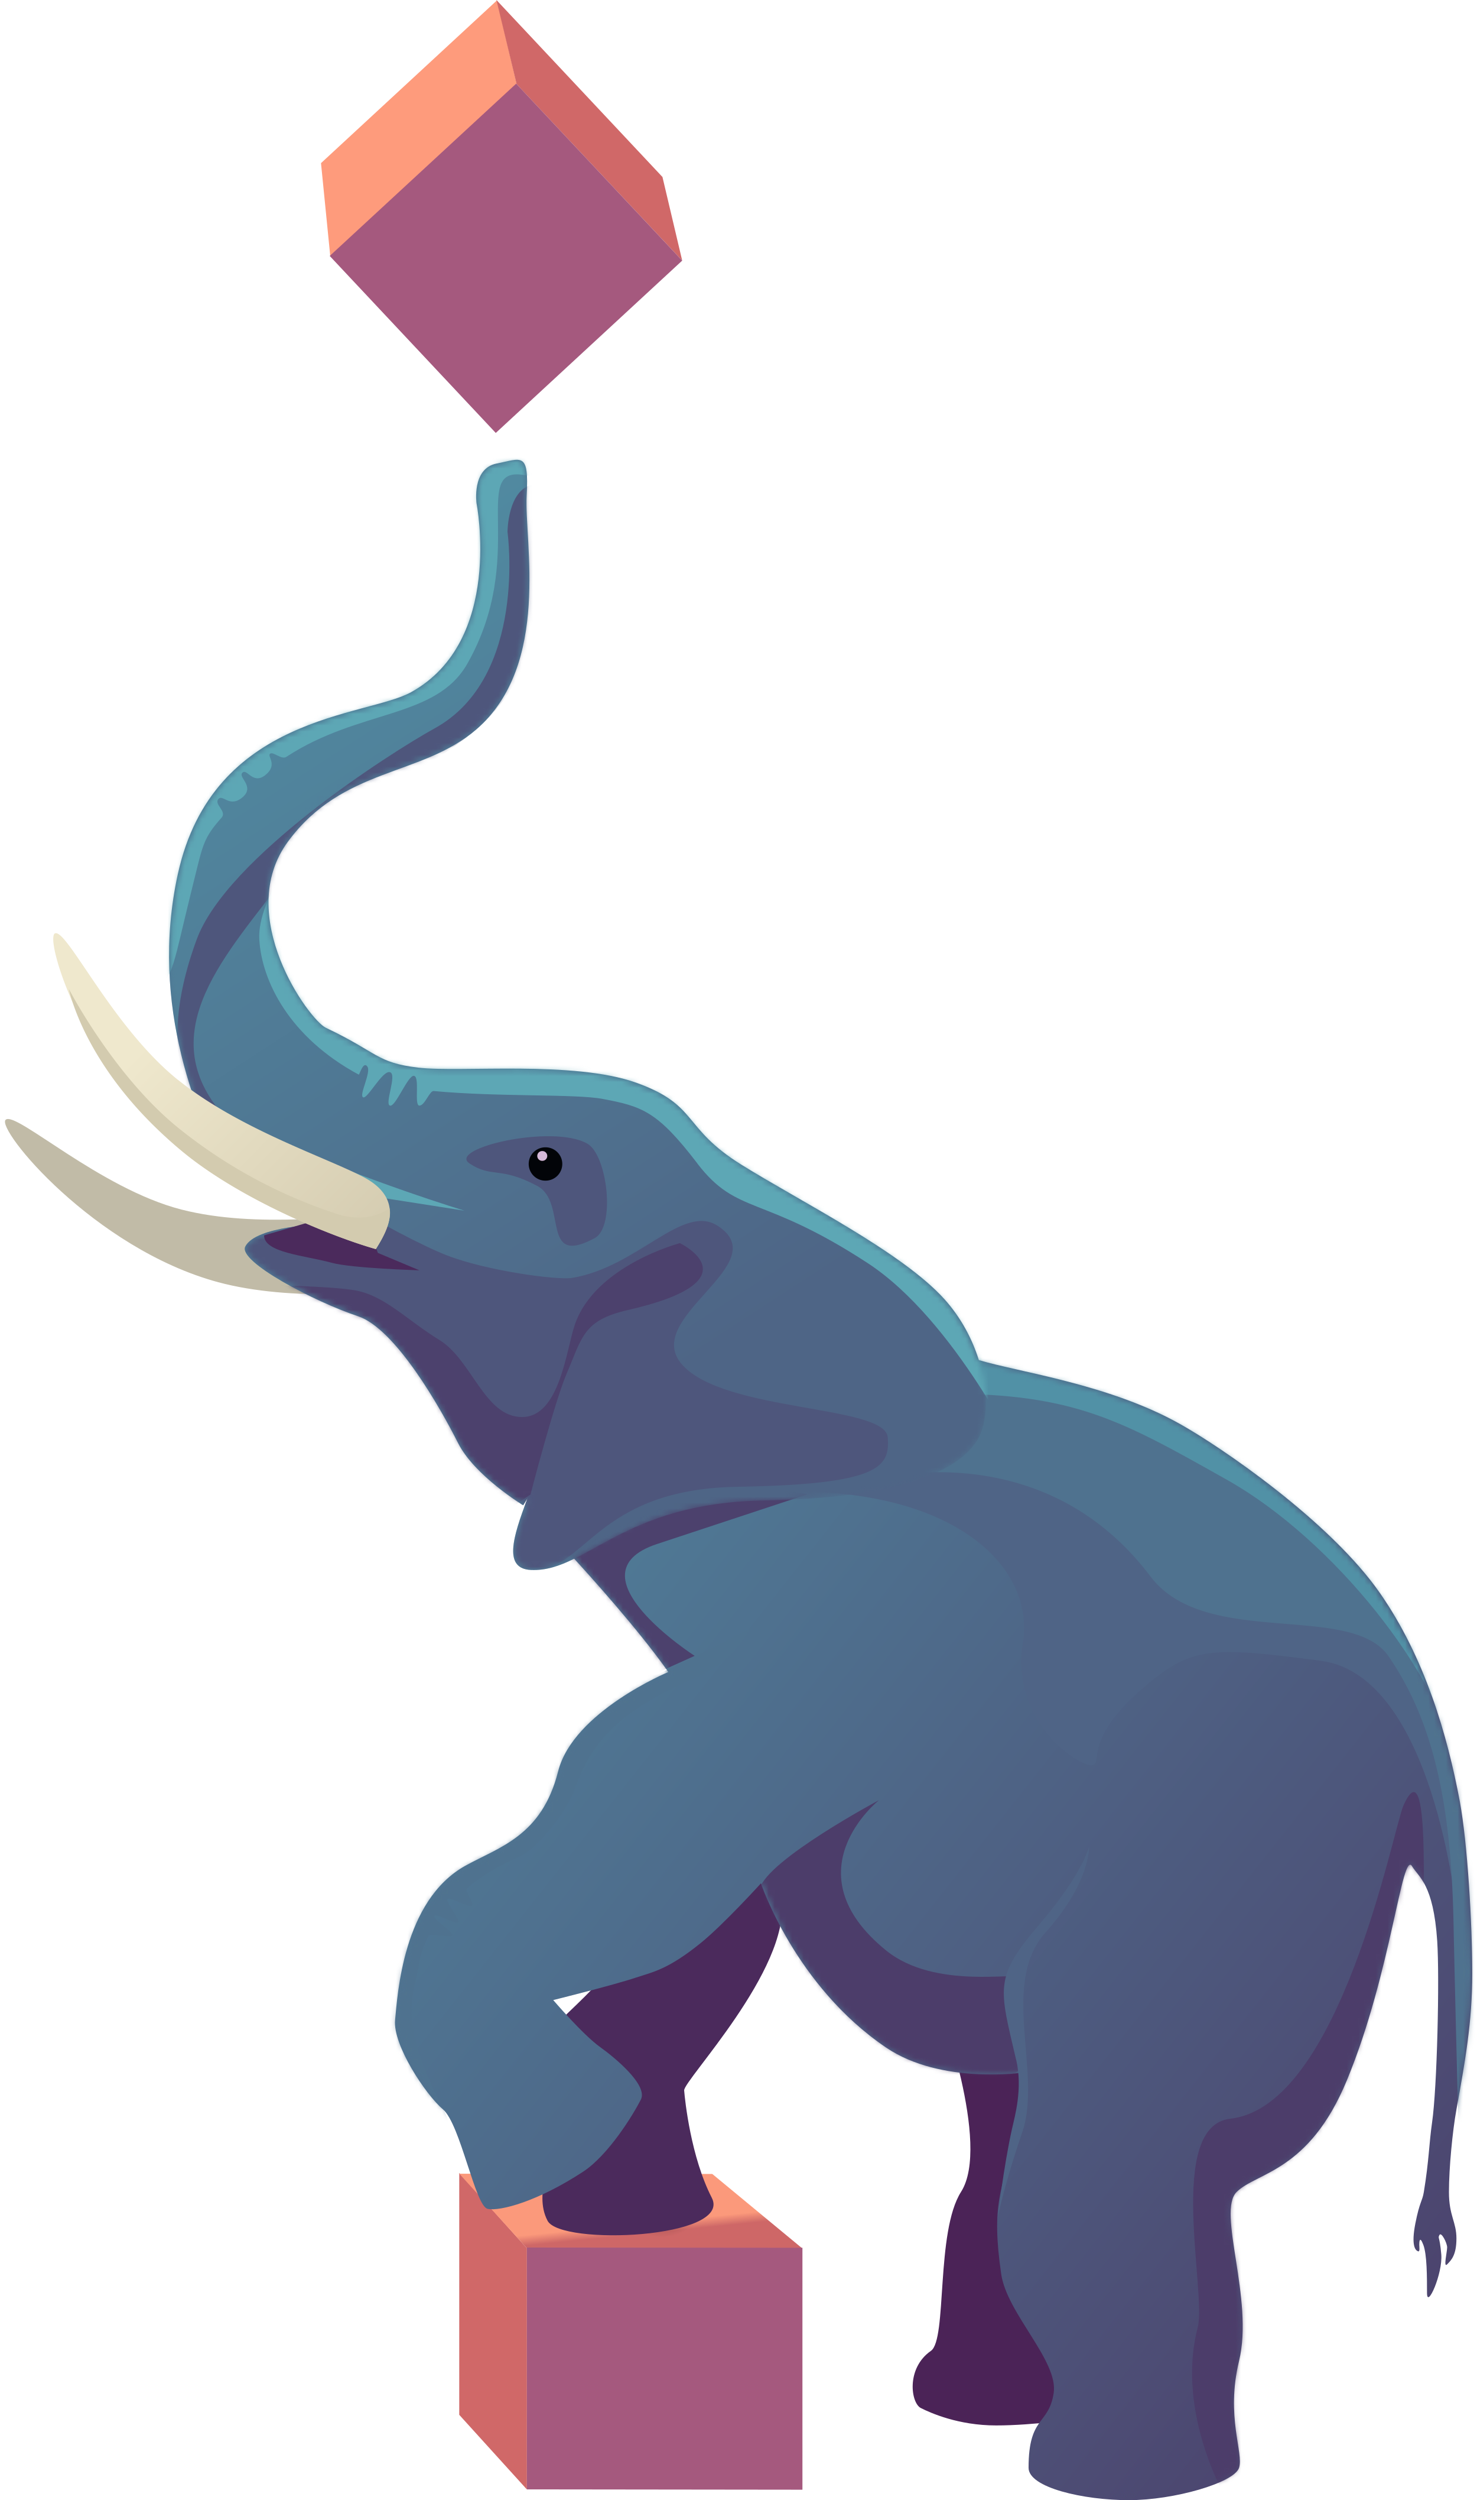 <svg width="253" height="428" xmlns="http://www.w3.org/2000/svg" xmlns:xlink="http://www.w3.org/1999/xlink"><defs><linearGradient x1=".546%" y1="45.069%" x2="-4.798%" y2="56.601%" id="linearGradient-1"><stop stop-color="#FE9B7C" offset="0%"/><stop stop-color="#D06868" offset="100%"/></linearGradient><linearGradient x1="53.995%" y1="137.646%" x2="99.739%" y2="82.43%" id="linearGradient-3"><stop stop-color="#4C416C" offset="0%"/><stop stop-color="#4F7995" offset="100%"/></linearGradient><linearGradient x1="32.845%" y1="-27.344%" x2="-9.857%" y2="59.147%" id="linearGradient-10"><stop stop-color="#5190A5" offset="0%"/><stop stop-color="#4E6586" offset="100%"/></linearGradient><linearGradient x1="46.831%" y1="4.998%" x2="-24.266%" y2="65.116%" id="linearGradient-11"><stop stop-color="#EFE8CD" offset="0%"/><stop stop-color="#D3CAAF" offset="100%"/></linearGradient><path d="M181.787 39.794c-15.918-8.77-11.227-32.339-11.227-32.339s.852-5.962-3.434-6.814c-4.301-.838-5.586-2.122-5.153 5.543.433 7.652-4.217 28.946 8.657 40.005 9.411 8.07 22.76 6.367 32.2 19.13 9.41 12.706-3.603 30.579-6.466 31.92-9.006 4.258-8.587 5.962-15.876 6.827-7.288.838-26.558-1.256-37.281 2.57-10.724 3.84-7.764 7.68-18.055 14.06-10.29 6.396-27.452 14.913-34.74 22.998-2.849 3.17-4.776 6.842-5.893 10.43-6.912 2.067-22.271 4.12-34.377 10.892-7.093 3.951-25.776 16.7-34.308 28.96-7.707 11.058-11.561 24.267-13.712 35.745C.81 236.856 0 250.596 0 259.114c0 8.378 1.229 15.066 2.709 23.29.67 3.673 1.284 10.04 1.284 14.131 0 4.105-1.284 5.097-1.284 7.96 0 2.848.894 3.727 1.592 4.425.684.699 0-2.15 0-2.904s1.019-2.75 1.326-2.108c.307.642-.042.056-.321 3.309-.28 3.253 2.444 9.411 2.444 6.619 0-2.793 0-6.619.642-8.28.642-1.676.684-.392.684 0 0 .39-.167 1.312.251 1.116.42-.181 1.16-.95.42-4.747-.74-3.77-1.188-3.77-1.453-5.39-.894-5.446-.88-8.196-1.41-11.897-.866-5.948-1.299-24.673-.88-31.082.656-9.774 3.17-10.89 4.287-12.762 1.76-2.988 3.505 18.013 11.17 36.584 6.507 15.75 15.458 15.75 18.893 19.143 3.435 3.407-2.988 18.306-.405 28.946 2.318 9.55-.838 15.75 0 18.292.865 2.569 11.17 5.543 18.892 5.53 7.722 0 17.175-2.137 17.16-5.544 0-8.937-3.434-7.233-4.3-12.763-.866-5.53 8.029-13.642 8.992-20.428 1.718-11.924 0-14.48-2.583-23.416-.167-.559-1.298-11.059-1.298-11.059s14.172 2.122 23.597-4.273c15.611-10.57 21.434-28.108 21.434-28.108s6.423 7.066 10.305 10.207c5.585 4.525 8.154 4.957 11.17 5.949 3.854 1.284 14.103 3.826 14.103 3.826s-5.096 5.962-8.099 8.098c-2.122 1.508-8.196 6.382-6.911 8.937 1.298 2.555 5.515 9.467 9.886 12.343 7.777 5.097 14.214 6.8 16.35 6.367 2.15-.418 4.664-14.48 7.666-17.035 3.002-2.555 8.63-11.072 8.197-15.317-.42-4.175-1.299-20.428-12.037-26.39-5.822-3.226-13.083-5.055-15.89-16.156-2.569-10.221-18.878-17.007-18.878-17.007 5.166-7.345 13.824-16.882 16.128-19.395 2.513 1.243 4.83 2.038 7.4 1.927 4.678-.224 3.253-5.334.559-12.344l.782 1.27s8.308-5.026 11.142-10.639c3.002-5.962 10.71-19.59 17.147-21.727 7.428-2.457 20.596-9.369 19.311-11.924-1.815-3.589-13.307-3.826-13.307-3.826s14.69-5.474 15.443-6.814c5.977-10.682 14.396-30.608 9.398-53.2-6.018-27.242-32.2-26.81-39.921-31.054Z" id="path-4"/><path d="M15.834 40.689C8.113 51.762 4.26 64.957 2.122 76.435.81 83.57 0 97.31 0 105.827c0 8.378 1.117 17.733 2.597 25.972 2.15 11.91 4.734 25.524 6.451 25.091.838-.209-.349-12.957-2.164-25.524-.88-5.976-1.299-24.701-.88-31.082.656-9.775 3.17-10.906 4.287-12.777 1.76-2.988 3.505 18.013 11.17 36.584 6.507 15.75 15.458 15.75 18.893 19.157 3.435 3.394-2.988 18.292-.42 28.932 2.333 9.551-.837 15.75.029 18.292.851 2.57 11.156 5.543 18.878 5.53 7.722 0 17.175-2.137 17.16-5.544 0-8.936-3.434-7.233-4.3-12.762-.866-5.53 8.029-13.642 8.992-20.428 1.718-11.925 0-14.48-2.583-23.417-.167-.558-1.298-11.059-1.298-11.059s14.158 2.123 23.597-4.272c15.611-10.57 21.434-28.108 21.434-28.108s6.423 7.065 10.305 10.207c5.585 4.524 8.154 4.957 11.17 5.948 3.854 1.285 14.103 3.826 14.103 3.826s-5.096 5.962-8.099 8.099c-2.122 1.508-8.196 6.38-6.911 8.936 1.298 2.555 5.515 9.467 9.886 12.344 7.777 5.096 14.214 6.8 16.35 6.367 2.15-.42 4.664-14.48 7.666-17.035 3.002-2.556 8.63-11.06 8.197-15.318-.42-4.175-1.299-20.428-12.037-26.39-5.822-3.212-13.083-5.055-15.89-16.156-2.569-10.22-18.878-17.007-18.878-17.007 6.004-8.517 16.714-20.023 16.714-20.023L86.823 0c-5.027 2.43-22.955 4.05-36.681 11.73-7.093 3.95-25.776 16.713-34.308 28.959Z" id="path-6"/><path d="M87.296 46.19c9.41 8.071 22.76 6.367 32.199 19.13 9.41 12.706-3.603 30.58-6.465 31.92-9.007 4.258-8.574 5.962-15.876 6.828-2.43.279-6.186.237-10.5.195-8.658-.098-19.619-.181-26.768 2.374-10.724 3.84-7.778 7.68-18.069 14.06-10.29 6.396-27.451 14.914-34.74 22.998-7.289 8.099-8.573 19.59-5.557 24.268 3.002 4.678 12.008 9.775 36.472 10.193 24.463.42 30.467 12.33 39.906 11.897 4.678-.223 3.254-5.32.559-12.343l.782 1.27s8.322-5.026 11.142-10.64c3.003-5.962 10.724-19.59 17.147-21.726 7.429-2.458 20.596-9.37 19.311-11.925-1.815-3.589-13.307-3.826-13.307-3.826s14.69-5.473 15.444-6.814c5.976-10.682 14.396-30.607 9.397-53.2-6.018-27.242-32.2-26.81-39.92-31.054C82.533 31.026 87.225 7.456 87.225 7.456s.852-5.962-3.435-6.814C82.283.35 81.15 0 80.328 0c-1.522 0-1.955 1.2-1.676 6.186.42 7.652-4.23 28.945 8.658 40.004h-.014Z" id="path-8"/><radialGradient cx="41.045%" cy="29.6%" fx="41.045%" fy="29.6%" r="55.116%" gradientTransform="matrix(0 1 -.238 0 .48 -.114)" id="radialGradient-2"><stop stop-opacity=".5" offset="0%"/><stop stop-opacity=".01" offset="100%"/></radialGradient></defs><g id="backgrounds" stroke="none" stroke-width="1" fill="none" fill-rule="evenodd"><g id="pachyderm-website--copy-4" transform="translate(-1090 -73)"><g id="elephant" transform="matrix(-1 0 0 1 1342.187 73)"><g id="cube" transform="translate(114.736 371.533)"><path id="Path-Copy" fill="#D06868" d="m58.785.447-11.59 12.902v41.289l11.59-12.776z"/><path id="Path-Copy-2" fill="url('#linearGradient-1')" d="M58.785.586 15.443.628 0 13.391l47.196-.042L58.786.572z"/><path id="Path-Copy-3" fill="url('#radialGradient-2')" d="M58.785.586 15.443.628 0 13.391l47.196-.042L58.786.572z"/><path id="Path-Copy-4" fill="#A5597E" d="M47.196 13.223 0 13.265V54.68l47.196-.056v-41.4z"/></g><path d="M177.78 219.809c0-2.22-1.76-11.534 7.456-11.771 7.358-.196 22.718 2.387 35.885-.978 13.991-3.588 28.36-16.923 30.09-15.373 1.732 1.536-15.093 22.062-36.401 27.814-12.47 3.352-29.155 1.997-37.03.308-3.072-.657 1.535 1.982-9.607.014l9.606-.014Z" id="Path-Copy-5" fill="#C1BBA7"/><path d="M66.563 413.953s8.573 1.27 15.01 1.257c6.437 0 11.17-2.123 12.874-2.974 1.718-.852 2.57-6.815-1.717-9.789-2.821-1.955-.796-20.358-5.167-27.228-5.166-8.099 3.84-32.353 3.84-32.353l-29.602 17.035s6.465 33.624 6.898 36.598c.419 2.988-3.854 16.183-2.136 17.454Z" id="Path-Copy-6" fill="#4B2357"/><path d="M139.911 302.192s-2.653 12.287 2.695 25.971c5.334 13.67 17.454 18.068 17.79 24.492.139 2.862-1.397 5.948-2.305 10.751-1.145 6.004 2.877 11.841.308 16.756-2.235 4.329-31.71 3.044-28.136-3.924 3.588-6.981 4.594-16.672 4.733-18.375.14-1.69-18.11-20.666-16.7-32.52 1.397-11.841-6.507-15.08-6.507-15.08l28.136-8.071h-.014Z" id="Path-Copy-7" fill="#4B2A5C"/><path d="M181.787 118.506c-15.918-8.77-11.227-32.34-11.227-32.34s.852-5.961-3.434-6.813c-4.301-.838-5.586-2.123-5.153 5.543.433 7.652-4.217 28.946 8.657 40.005 9.411 8.07 22.76 6.367 32.2 19.13 9.41 12.706-3.603 30.579-6.466 31.92-9.006 4.258-8.587 5.962-15.876 6.827-7.288.838-26.558-1.256-37.281 2.57-10.724 3.84-7.764 7.68-18.055 14.06-10.29 6.396-27.452 14.913-34.74 22.998-2.849 3.17-4.776 6.842-5.893 10.43-6.912 2.067-22.271 4.12-34.377 10.892-7.093 3.951-25.776 16.7-34.308 28.96-7.707 11.058-11.561 24.267-13.712 35.745C.81 315.568 0 329.308 0 337.826c0 8.378 1.229 15.066 2.709 23.29.67 3.673 1.284 10.04 1.284 14.131 0 4.105-1.284 5.097-1.284 7.959 0 2.849.894 3.728 1.592 4.426.684.699 0-2.15 0-2.904s1.019-2.75 1.326-2.108c.307.642-.042.055-.321 3.309-.28 3.253 2.444 9.411 2.444 6.618 0-2.792 0-6.618.642-8.28.642-1.675.684-.39.684 0 0 .391-.167 1.313.251 1.117.42-.181 1.16-.95.42-4.747-.74-3.77-1.188-3.77-1.453-5.39-.894-5.446-.88-8.196-1.41-11.897-.866-5.948-1.299-24.673-.88-31.082.656-9.774 3.17-10.891 4.287-12.762 1.76-2.988 3.505 18.012 11.17 36.583 6.507 15.751 15.458 15.751 18.893 19.144 3.435 3.407-2.988 18.306-.405 28.946 2.318 9.55-.838 15.75 0 18.292.865 2.569 11.17 5.543 18.892 5.529 7.722 0 17.175-2.136 17.16-5.543 0-8.937-3.434-7.233-4.3-12.763-.866-5.53 8.029-13.642 8.992-20.428 1.718-11.925 0-14.48-2.583-23.416-.167-.559-1.298-11.06-1.298-11.06s14.172 2.123 23.597-4.272c15.611-10.57 21.434-28.108 21.434-28.108s6.423 7.066 10.305 10.207c5.585 4.524 8.154 4.957 11.17 5.949 3.854 1.284 14.103 3.826 14.103 3.826s-5.096 5.962-8.099 8.098c-2.122 1.508-8.196 6.381-6.911 8.937 1.298 2.555 5.515 9.467 9.886 12.343 7.777 5.097 14.214 6.8 16.35 6.367 2.15-.419 4.664-14.48 7.666-17.035 3.002-2.555 8.63-11.073 8.197-15.317-.42-4.175-1.299-20.429-12.037-26.39-5.822-3.226-13.083-5.055-15.89-16.156-2.569-10.221-18.878-17.007-18.878-17.007 5.166-7.345 13.824-16.882 16.128-19.395 2.513 1.242 4.83 2.038 7.4 1.927 4.678-.224 3.253-5.334.559-12.344l.782 1.27s8.308-5.026 11.142-10.64c3.002-5.961 10.71-19.59 17.147-21.726 7.428-2.457 20.596-9.37 19.311-11.924-1.815-3.589-13.307-3.826-13.307-3.826s14.69-5.474 15.443-6.814c5.977-10.682 14.396-30.608 9.398-53.2-6.018-27.242-32.2-26.81-39.921-31.054Z" id="Path-Copy-8" fill="url('#linearGradient-3')"/><g id="Clipped-Copy" transform="translate(0 78.712)"><mask id="mask-5" fill="#fff"><use xlink:href="#path-4"/></mask><g id="Group" mask="url('#mask-5')"><g id="Clipped"><g transform="translate(0 153.287)"><mask id="mask-7" fill="#fff"><use xlink:href="#path-6"/></mask><g id="Group" mask="url('#mask-7')" fill-rule="nonzero"><g id="Path"><path d="M14.13 124.72S18 84.295 37.31 81.74c19.283-2.54 22.369-2.415 30.747 4.86 10.304 8.936 6.395 13.013 8.657 13.013 2.276 0 13.851-7.4 11.673-21.014-2.108-13.181 12.26-27.005 42.797-25.762 30.552 1.242-35.09-8.979-35.09-8.979L33.01 68.545S15.415 91.53 14.996 108.983l-.865 15.75v-.014Z" fill="#4F6486" transform="translate(-11.422 -29.42)"/><path d="M119.748 155.382s-31.068-.195-30.858-4.188c.195-4.022 1.647-9.719.405-15.206-.252-1.104 14.102 2.15 22.508-4.65 16.686-13.517 1.243-25.748 1.243-25.748s19.088 10.179 20.442 15.178c2.43 8.992-13.74 34.628-13.74 34.628v-.014Z" fill="#4C3D6A" transform="translate(-11.422 -29.42)"/><path d="M13.796 160.982s.614-23.207.837-34.475c.42-20.861 3.63-34.63 11.13-45.548 6.422-9.356 31.388-1.257 40.758-13.642 19.283-25.553 49.332-16.198 49.332-16.198l54.917 11.869s-13.28 23.989-20.19 20.889a485.25 485.25 0 0 1-15.444-7.68s2.723 5.53 8.615 8.099c13.74 5.948 18.46 11.045 21.476 19.548 1.256 3.56 6.241 10.124 9.732 11.59 3.449 1.452 6.325 3.281 8.657 5.278.503.419-1.299 2.527-.852 2.96.391.377 3.84-1.564 4.19-1.173.404.419-2.193 3.575-1.844 4.008.35.418 3.728-1.55 4.035-1.117.433.6-3.35 2.778-2.988 3.379.266.419 3.798-.42 4.008 0 .907 1.745 1.452 3.42 1.675 4.859.866 5.53 3.868 9.355-4.272 25.12-5.963 11.533 25.301-17.036 25.301-17.036L136.839 0 0 67.763l10.36 93.638 3.436-.433v.014Z" fill="#4F728F" transform="translate(-11.422 -29.42)"/><path d="M180.237 92.353s-14.829-39.363-14.62-43.398c.21-4.05-40.325 4.273-40.325 4.273l25.748 8.503c15.443 5.097-6.423 19.158-6.423 19.158l28.331 12.748 7.289-1.284Z" fill="#4C416D" transform="translate(-11.422 -29.42)"/><path d="M43.872 218.845s-24.296-86.167-24.086-90.202c.21-4.05-1.285-32.618 3.42-22.146 1.718 3.826 10.752 51.497 29.63 53.619 11.088 1.229 4.05 29.742 5.614 35.746 3.868 14.87-5.139 29.797-5.139 29.797l-9.439-6.814Z" fill="#4C3D6A" transform="translate(-11.422 -29.42)"/><path d="M14.13 99.613c2.626-15.317 21.057-38.594 39.251-48.829 18.208-10.249 26.14-14.787 48.48-14.787 22.342 0-17.007-13.516-17.007-13.516L16.756 50.784S4.398 53.298 3.966 70.738L14.13 99.613Z" fill="#5191A6" transform="translate(-11.422 -29.42)"/></g></g></g><g transform="translate(83.335 -.001)"><mask id="mask-9" fill="#fff"><use xlink:href="#path-8"/></mask><g id="Group" mask="url('#mask-9')" fill-rule="nonzero"><g id="Path"><path d="M93.651 150.007c9.411 8.07 22.76 6.367 32.2 19.13 9.41 12.706-3.603 30.579-6.466 31.92-9.006 4.258-8.573 5.961-15.876 6.827-2.43.28-6.186.237-10.5.196-8.657-.098-19.618-.182-26.768 2.373-10.723 3.84-7.777 7.68-18.068 14.061-10.29 6.395-27.452 14.913-34.74 22.998-7.29 8.098-8.574 19.59-5.558 24.268 3.002 4.677 12.009 9.774 36.472 10.193 24.464.419 30.468 12.33 39.907 11.896 4.678-.223 3.253-5.32.558-12.343l.782 1.27s8.322-5.026 11.143-10.64c3.002-5.962 10.724-19.59 17.147-21.726 7.428-2.458 20.596-9.37 19.31-11.925-1.814-3.588-13.306-3.826-13.306-3.826s14.69-5.473 15.443-6.814c5.977-10.681 14.396-30.607 9.398-53.2-6.019-27.242-32.2-26.809-39.921-31.054-15.918-8.768-11.227-32.338-11.227-32.338s.852-5.963-3.435-6.814c-1.508-.294-2.639-.643-3.462-.643-1.522 0-1.955 1.201-1.676 6.186.419 7.652-4.23 28.946 8.657 40.005h-.014Z" fill="url('#linearGradient-10')" transform="translate(-6.356 -103.816)"/><path d="M85.594 282.797s8.309-5.027 11.143-10.64c3.002-5.963 10.724-19.59 17.147-21.727 7.428-2.458 20.596-9.37 19.31-11.925-1.814-3.574-13.306-3.826-13.306-3.826s14.69-5.473 15.443-6.814c5.977-10.681 14.173-20.176 6.186-41.931-5.166-14.033-33.05-31.892-40.773-36.15-15.932-8.756-12.469-33.61-12.469-33.61s0-7.233-4.3-8.099c-4.287-.838-2.57-.838-2.137 6.828.42 7.652-1.06 24.045 11.813 35.104 9.411 8.07 23.402 12.539 32.842 25.301 9.41 12.706 23.179 26.376 10.332 40.856-6.604 7.429-30.453 20.875-38.175 23.85-6.842 2.652-18.878 4.272-21.447 3.853-11.255-1.857-18.893-12.762-24.897-8.936-10.207 6.535 13.307 15.75 6.018 23.835-7.289 8.099-34.712 6.842-35.173 12.371-.419 5.11 1.299 8.085 25.748 8.49 24.464.419 25.916 14.661 35.355 14.242 9.44-.432-6.004-20.847-6.451-36.597-.447-15.75-18.892-18.292-18.892-18.292" fill="#4E567C" transform="translate(-6.356 -103.816)"/><path d="M55.741 224.29c6.842-8.936 9.425-9.787 16.295-11.072 4.636-.866 17.873-.307 28.89-1.34.698-.07 1.508 2.499 2.444 2.499.95 0-.126-4.915.921-5.097 1.033-.195 3.156 5.39 4.12 5.097.977-.293-1.285-5.348 0-5.725 1.284-.377 3.867 4.692 4.607 4.3.74-.39-1.452-4.3-.726-5.277.712-.978 1.34 1.466 1.466 1.396 11.897-6.395 16.616-16.03 17.035-23.123.42-7.233-8.154-17.454-8.154-17.454l-63.952-33.582s1.466-24.896 27.005-28.526c9.006-1.285-.935 14.019 9.467 32.338 5.376 9.467 18.46 7.736 30.998 15.946.852.559 2.235-.963 2.793-.53.559.419-1.396 1.87.782 3.63 2.192 1.76 3.142-1.187 3.952-.39.823.795-2.22 2.345 0 4.23 2.234 1.871 3.379-.642 4.133.293.754.95-1.536 2.08-.559 3.184 3.1 3.463 3.212 4.692 4.692 10.64 4.65 18.655 2.75 14.661 9.02 22.118 11.869 14.13-55.322 34.517-55.322 34.517l79.367-12.4-4.846-16.937L60.74 0 0 275.41s11.562-24.268 26.572-34.07c18.138-11.84 22.3-8.099 29.17-17.035v-.014Z" fill="#5DA7B5" transform="translate(-6.356 -103.816)"/><path d="m90.523 285.142-6.185-4.188s-4.105-15.905-6.284-20.917c-2.569-5.963-2.75-8.909-10.29-10.64-22.314-5.083-9.02-11.478-9.02-11.478s14.59 3.812 18.026 14.033c1.452 4.287 2.583 15.75 9.02 15.736 6.437 0 8.573-9.788 14.159-13.195 5.585-3.42 9.425-7.68 14.577-8.517 5.153-.866 18.878-.88 18.878-.88l-42.867 40.046h-.014Z" fill="#4C416D" transform="translate(-6.356 -103.816)"/><path d="M83.193 228.117c6.437-3.421 7.721-1.285 11.59-3.84 3.853-2.555-14.173-6.8-20.178-3.393-3.435 1.955-4.887 14.214-1.27 16.17 9.439 5.096 4.552-6.13 9.858-8.937Z" fill="#4E567C" transform="translate(-6.356 -103.816)"/></g></g></g></g></g></g><path d="M78.138 352.599c2.849-12.288 3.854-14.005-3.91-23.068-7.75-9.076-8.601-13.502-8.601-13.502s-.335 6.074 7.484 14.815c7.82 8.741.53 24.017 3.952 34.112 3.435 10.11 4.245 14.843 4.245 14.843s-1.034-8.978-2.486-15.43c-.474-2.122-1.843-6.813-.698-11.77h.014Z" id="Path-Copy-9" fill="#4F6486"/><path d="M180.349 217.463s11.505-.335 15.01-1.285c4.72-1.284 11.59-1.717 11.59-4.691l-7.4-2.165-11.674 4.05-.42 1.117-7.106 2.974Z" id="Path-Copy-10" fill="#4B2A5C"/><path d="M221.68 184.873c-10.473 8.42-25.232 13.209-31.739 16.616-8.154 4.273-3.002 10.654-2.136 12.343 7.708-2.178 23.165-8.517 33.023-16.616 16.868-13.823 24.017-37.044 21.866-37.463a.744.744 0 0 0-.083 0c-2.262 0-9.914 16.295-20.931 25.134v-.014Z" id="Path-Copy-11" fill="url('#linearGradient-11')"/><path d="M187.805 213.832c-3.17-4.887-2.318-7.01-2.318-7.01s3.435 2.975 9.44.839a85.51 85.51 0 0 0 26.6-14.48c11.142-8.95 18.85-23.85 18.85-23.85s-2.681 14.048-19.549 27.885c-9.858 8.099-25.315 14.438-33.023 16.616Z" id="Path-Copy-12" fill="#D3CBAF"/><path d="M155.871 199.255c0-1.564 1.285-2.849 2.877-2.849 1.591 0 2.876 1.271 2.876 2.849a2.862 2.862 0 0 1-2.876 2.862 2.862 2.862 0 0 1-2.877-2.862Z" id="Path-Copy-13" fill="#020408"/><path d="M160.158 197.886a.838.838 0 0 1-.838.838.838.838 0 1 1-.014-1.675.838.838 0 0 1 .852.837Z" id="Path-Copy-14" fill="#D5B8D8"/><g id="cube-(turned)" transform="translate(135.331)"><path id="Path-Copy-15" fill="#FE9B7C" d="m31.752.084 30.119 27.842L60.279 43.9 28.345 14.41 31.725.084z"/><path id="Path-Copy-16" fill="#D06868" d="M31.822 0 28.36 14.41 0 44.612 3.38 30.3z"/><path id="Path-Copy-17" fill="#A5597E" d="m28.443 14.326 31.934 29.49-28.443 30.3L0 44.613l28.443-30.3z"/></g></g></g></g></svg>